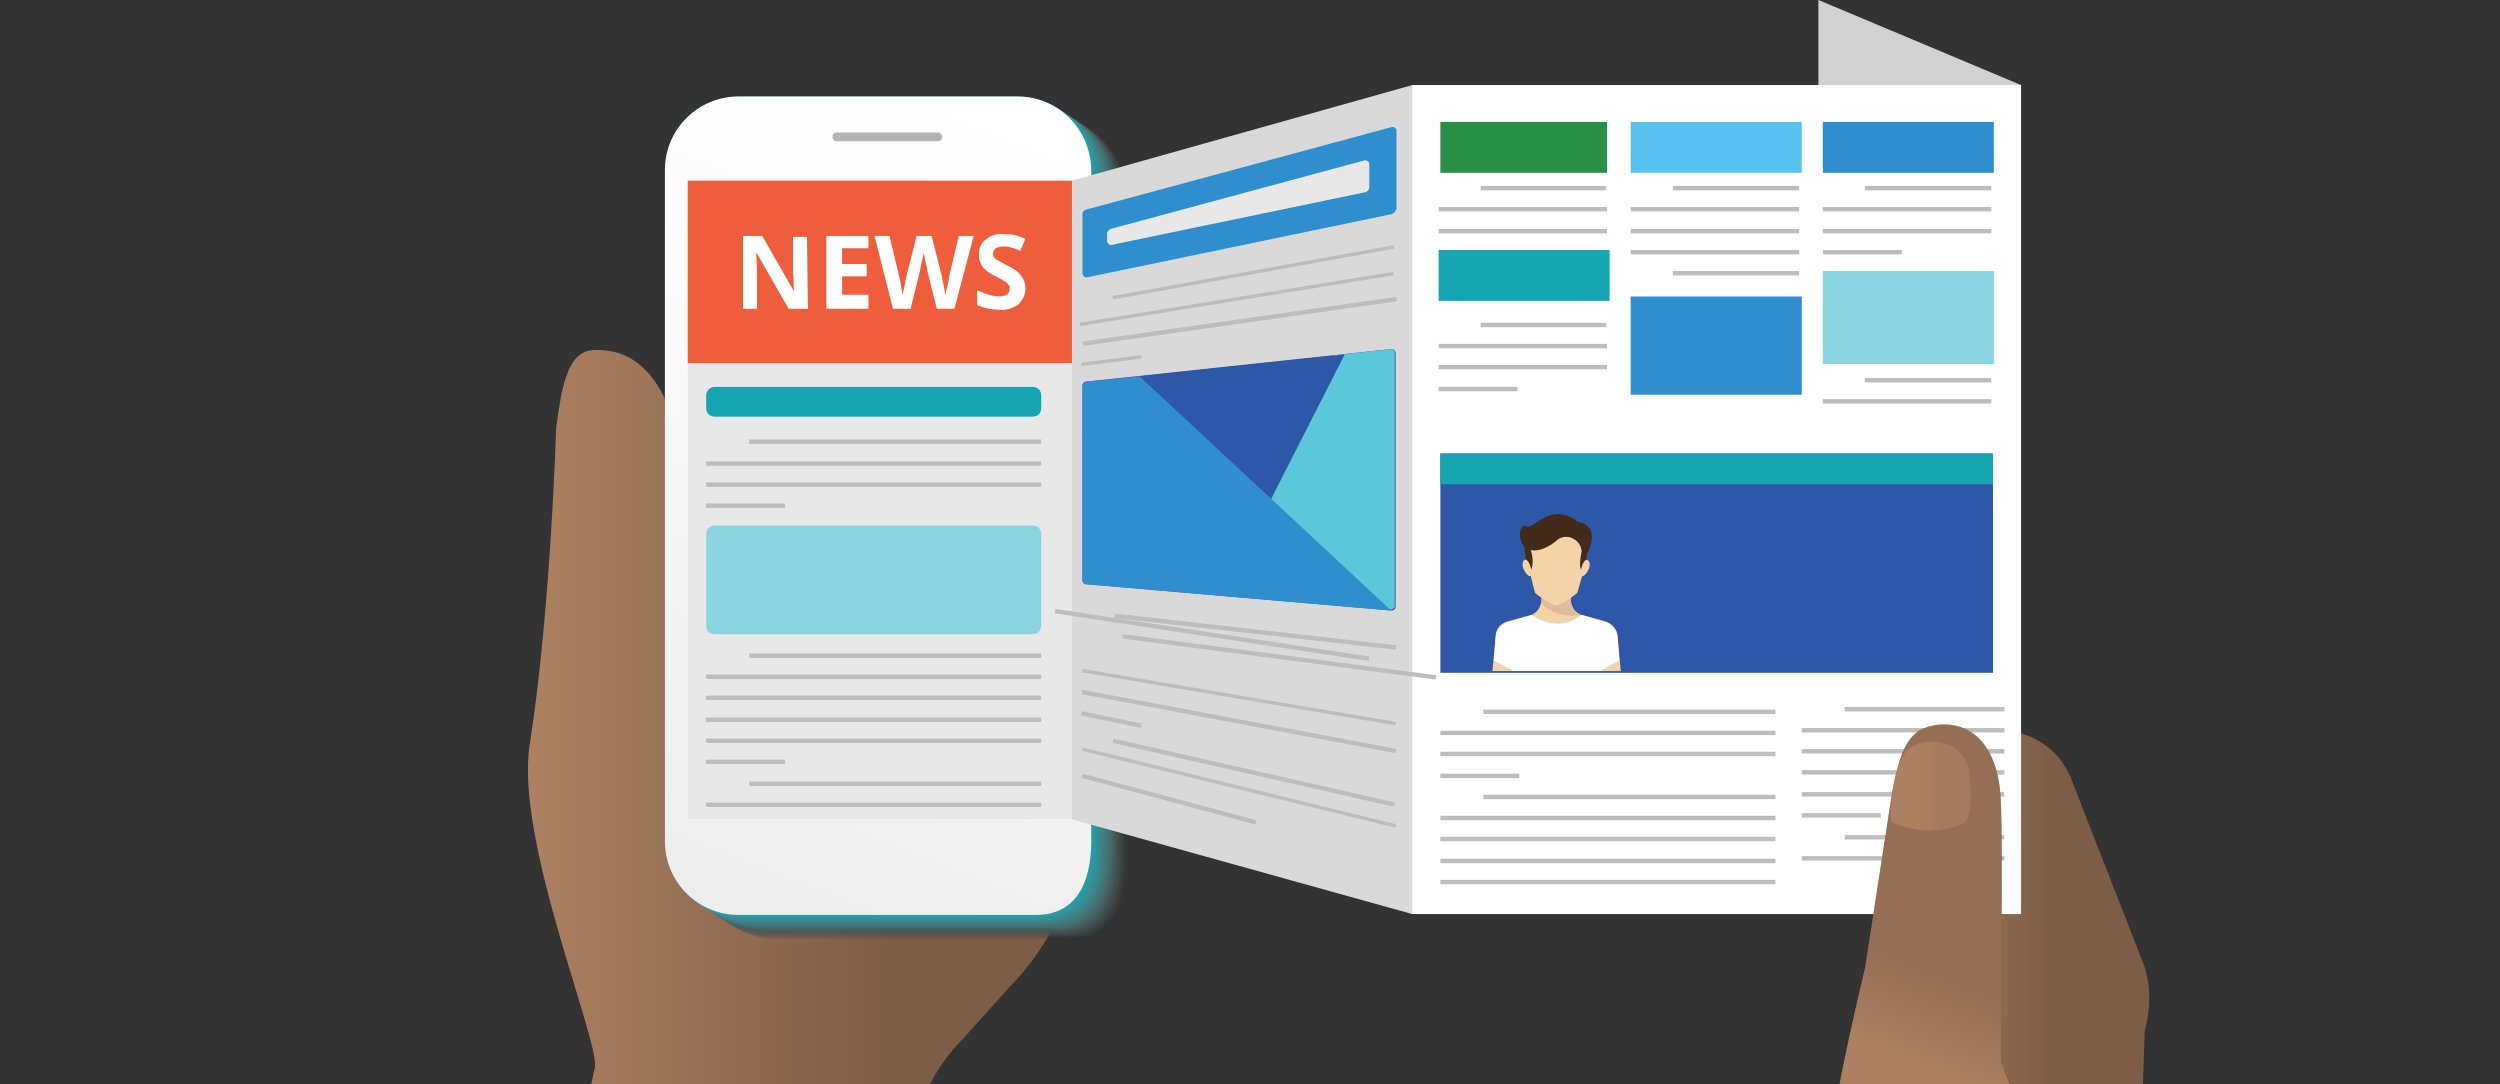 <?xml version="1.0" encoding="utf-8"?>
<!-- Generator: Adobe Illustrator 25.0.0, SVG Export Plug-In . SVG Version: 6.00 Build 0)  -->
<svg version="1.1" id="Layer_1" xmlns="http://www.w3.org/2000/svg" xmlns:xlink="http://www.w3.org/1999/xlink" x="0px" y="0px" viewBox="0 0 285 123.6" style="enable-background:new 0 0 285 123.6;" xml:space="preserve">
  <rect x="0" y="0" width="285" height="123.6" fill="#333333" stroke="none"/>
  <style type="text/css">
	.st0{fill:url(#SVGID_1_);}
	.st1{fill:url(#SVGID_2_);}
	.st2{fill:#454545;fill-opacity:0;}
	.st3{fill:#454646;fill-opacity:0;}
	.st4{opacity:1.000000e-02;fill:#454647;enable-background:new    ;}
	.st5{opacity:1.000000e-02;fill:#454747;enable-background:new    ;}
	.st6{opacity:1.000000e-02;fill:#454848;enable-background:new    ;}
	.st7{opacity:1.000000e-02;fill:#464849;enable-background:new    ;}
	.st8{opacity:2.000000e-02;fill:#464949;enable-background:new    ;}
	.st9{opacity:2.000000e-02;fill:#464A4A;enable-background:new    ;}
	.st10{opacity:2.000000e-02;fill:#464B4B;enable-background:new    ;}
	.st11{opacity:2.000000e-02;fill:#464B4C;enable-background:new    ;}
	.st12{opacity:3.000000e-02;fill:#464C4C;enable-background:new    ;}
	.st13{opacity:3.000000e-02;fill:#464D4D;enable-background:new    ;}
	.st14{opacity:3.000000e-02;fill:#464D4E;enable-background:new    ;}
	.st15{opacity:3.000000e-02;fill:#474E4E;enable-background:new    ;}
	.st16{opacity:4.000000e-02;fill:#474F4F;enable-background:new    ;}
	.st17{opacity:4.000000e-02;fill:#475050;enable-background:new    ;}
	.st18{opacity:4.000000e-02;fill:#475051;enable-background:new    ;}
	.st19{opacity:4.000000e-02;fill:#475151;enable-background:new    ;}
	.st20{opacity:5.000000e-02;fill:#475252;enable-background:new    ;}
	.st21{opacity:5.000000e-02;fill:#475253;enable-background:new    ;}
	.st22{opacity:5.000000e-02;fill:#475354;enable-background:new    ;}
	.st23{opacity:5.000000e-02;fill:#475454;enable-background:new    ;}
	.st24{opacity:6.000000e-02;fill:#475555;enable-background:new    ;}
	.st25{opacity:6.000000e-02;fill:#475556;enable-background:new    ;}
	.st26{opacity:6.000000e-02;fill:#485657;enable-background:new    ;}
	.st27{opacity:6.000000e-02;fill:#485757;enable-background:new    ;}
	.st28{opacity:7.000000e-02;fill:#485858;enable-background:new    ;}
	.st29{opacity:7.000000e-02;fill:#485859;enable-background:new    ;}
	.st30{opacity:7.000000e-02;fill:#48595A;enable-background:new    ;}
	.st31{opacity:7.000000e-02;fill:#485A5A;enable-background:new    ;}
	.st32{opacity:8.000000e-02;fill:#485B5B;enable-background:new    ;}
	.st33{opacity:8.000000e-02;fill:#485B5C;enable-background:new    ;}
	.st34{opacity:8.000000e-02;fill:#485C5D;enable-background:new    ;}
	.st35{opacity:8.000000e-02;fill:#485D5E;enable-background:new    ;}
	.st36{opacity:9.000000e-02;fill:#485E5E;enable-background:new    ;}
	.st37{opacity:9.000000e-02;fill:#485E5F;enable-background:new    ;}
	.st38{opacity:9.000000e-02;fill:#485F60;enable-background:new    ;}
	.st39{opacity:9.000000e-02;fill:#486061;enable-background:new    ;}
	.st40{opacity:0.1;fill:#486162;enable-background:new    ;}
	.st41{opacity:0.1;fill:#486262;enable-background:new    ;}
	.st42{opacity:0.1;fill:#486263;enable-background:new    ;}
	.st43{opacity:0.1;fill:#486364;enable-background:new    ;}
	.st44{opacity:0.11;fill:#486465;enable-background:new    ;}
	.st45{opacity:0.11;fill:#486566;enable-background:new    ;}
	.st46{opacity:0.11;fill:#486567;enable-background:new    ;}
	.st47{opacity:0.11;fill:#486668;enable-background:new    ;}
	.st48{opacity:0.12;fill:#486768;enable-background:new    ;}
	.st49{opacity:0.12;fill:#486869;enable-background:new    ;}
	.st50{opacity:0.12;fill:#48696A;enable-background:new    ;}
	.st51{opacity:0.12;fill:#48696B;enable-background:new    ;}
	.st52{opacity:0.13;fill:#486A6C;enable-background:new    ;}
	.st53{opacity:0.13;fill:#476B6D;enable-background:new    ;}
	.st54{opacity:0.13;fill:#476C6E;enable-background:new    ;}
	.st55{opacity:0.13;fill:#476D6E;enable-background:new    ;}
	.st56{opacity:0.14;fill:#476D6F;enable-background:new    ;}
	.st57{opacity:0.14;fill:#476E70;enable-background:new    ;}
	.st58{opacity:0.14;fill:#476F71;enable-background:new    ;}
	.st59{opacity:0.14;fill:#477072;enable-background:new    ;}
	.st60{opacity:0.15;fill:#467173;enable-background:new    ;}
	.st61{opacity:0.15;fill:#467274;enable-background:new    ;}
	.st62{opacity:0.15;fill:#467275;enable-background:new    ;}
	.st63{opacity:0.16;fill:#467375;enable-background:new    ;}
	.st64{opacity:0.16;fill:#467476;enable-background:new    ;}
	.st65{opacity:0.16;fill:#457577;enable-background:new    ;}
	.st66{opacity:0.16;fill:#457678;enable-background:new    ;}
	.st67{opacity:0.17;fill:#457679;enable-background:new    ;}
	.st68{opacity:0.17;fill:#45777A;enable-background:new    ;}
	.st69{opacity:0.17;fill:#45787B;enable-background:new    ;}
	.st70{opacity:0.17;fill:#44797C;enable-background:new    ;}
	.st71{opacity:0.18;fill:#447A7D;enable-background:new    ;}
	.st72{opacity:0.18;fill:#447B7E;enable-background:new    ;}
	.st73{opacity:0.18;fill:#437B7F;enable-background:new    ;}
	.st74{opacity:0.18;fill:#437C80;enable-background:new    ;}
	.st75{opacity:0.19;fill:#437D81;enable-background:new    ;}
	.st76{opacity:0.19;fill:#427E81;enable-background:new    ;}
	.st77{opacity:0.19;fill:#427F82;enable-background:new    ;}
	.st78{opacity:0.19;fill:#428083;enable-background:new    ;}
	.st79{opacity:0.2;fill:#418084;enable-background:new    ;}
	.st80{opacity:0.2;fill:#418185;enable-background:new    ;}
	.st81{opacity:0.2;fill:#408286;enable-background:new    ;}
	.st82{opacity:0.2;fill:#408387;enable-background:new    ;}
	.st83{opacity:0.21;fill:#408488;enable-background:new    ;}
	.st84{opacity:0.21;fill:#3F8589;enable-background:new    ;}
	.st85{opacity:0.21;fill:#3F868A;enable-background:new    ;}
	.st86{opacity:0.21;fill:#3E868B;enable-background:new    ;}
	.st87{opacity:0.22;fill:#3E878C;enable-background:new    ;}
	.st88{opacity:0.22;fill:#3D888D;enable-background:new    ;}
	.st89{opacity:0.22;fill:#3C898E;enable-background:new    ;}
	.st90{opacity:0.22;fill:#3C8A8F;enable-background:new    ;}
	.st91{opacity:0.23;fill:#3B8B90;enable-background:new    ;}
	.st92{opacity:0.23;fill:#3A8B91;enable-background:new    ;}
	.st93{opacity:0.23;fill:#3A8C92;enable-background:new    ;}
	.st94{opacity:0.23;fill:#398D93;enable-background:new    ;}
	.st95{opacity:0.24;fill:#388E94;enable-background:new    ;}
	.st96{opacity:0.24;fill:#388F95;enable-background:new    ;}
	.st97{opacity:0.24;fill:#379096;enable-background:new    ;}
	.st98{opacity:0.24;fill:#369197;enable-background:new    ;}
	.st99{opacity:0.25;fill:#359298;enable-background:new    ;}
	.st100{opacity:0.25;fill:#359299;enable-background:new    ;}
	.st101{opacity:0.25;fill:#34939A;enable-background:new    ;}
	.st102{opacity:0.25;fill:#33949B;enable-background:new    ;}
	.st103{opacity:0.26;fill:#32959C;enable-background:new    ;}
	.st104{opacity:0.26;fill:#31969D;enable-background:new    ;}
	.st105{opacity:0.26;fill:#30979F;enable-background:new    ;}
	.st106{opacity:0.26;fill:#2F98A0;enable-background:new    ;}
	.st107{opacity:0.27;fill:#2E98A1;enable-background:new    ;}
	.st108{opacity:0.27;fill:#2C99A2;enable-background:new    ;}
	.st109{opacity:0.27;fill:#2B9AA3;enable-background:new    ;}
	.st110{opacity:0.27;fill:#2A9BA4;enable-background:new    ;}
	.st111{opacity:0.28;fill:#289CA5;enable-background:new    ;}
	.st112{opacity:0.28;fill:#279DA6;enable-background:new    ;}
	.st113{opacity:0.28;fill:#259EA7;enable-background:new    ;}
	.st114{opacity:0.28;fill:#249FA8;enable-background:new    ;}
	.st115{opacity:0.29;fill:#22A0AA;enable-background:new    ;}
	.st116{opacity:0.29;fill:#20A1AB;enable-background:new    ;}
	.st117{opacity:0.29;fill:#1EA2AC;enable-background:new    ;}
	.st118{opacity:0.29;fill:#1CA3AE;enable-background:new    ;}
	.st119{opacity:0.3;fill:#19A4AF;enable-background:new    ;}
	.st120{opacity:0.3;fill:#16A6B1;enable-background:new    ;}
	.st121{fill:url(#SVGID_3_);}
	.st122{fill:#B3B3B3;}
	.st123{opacity:0.1;fill:#010101;enable-background:new    ;}
	.st124{fill:#E9E8E9;}
	.st125{fill:#FFFFFF;}
	.st126{fill:#BDBDBD;}
	.st127{fill:#2D58A8;}
	.st128{fill:none;stroke:#F6F6F6;stroke-width:1.19;stroke-miterlimit:10;}
	.st129{fill:#16A6B1;}
	.st130{clip-path:url(#SVGID_5_);}
	.st131{fill:#442A18;}
	.st132{fill:#F5D3A9;}
	.st133{fill:#EFD7B4;}
	.st134{fill:#010101;}
	.st135{fill:#C7C6C5;}
	.st136{fill:#EE5E3C;}
	.st137{opacity:0.15;fill:#010101;enable-background:new    ;}
	.st138{fill:#8AD4E2;}
	.st139{fill:#2F8ECD;}
	.st140{fill:#414DA1;}
	.st141{fill:#5BC8DA;}
	.st142{fill:#298F44;}
	.st143{fill:#59C1EF;}
	.st144{fill:none;stroke:#D2D2D2;stroke-width:0.5;stroke-miterlimit:10;}
	.st145{opacity:0.2;fill:#010101;enable-background:new    ;}
	.st146{fill:url(#SVGID_6_);}
	.st147{fill:url(#SVGID_7_);}
</style>
  <g>
    <g id="News">
      <linearGradient id="SVGID_1_" gradientUnits="userSpaceOnUse" x1="139.874" y1="3170.368" x2="206.205" y2="3170.368" gradientTransform="matrix(1 0 0 -1 -79.68 3252.1)">
        <stop offset="1.000000e-02" style="stop-color:#AC8060" />
        <stop offset="0.62" style="stop-color:#7E5D46" />
      </linearGradient>
      <path class="st0" d="M67.8,121.8l-0.4,1.8H106c1-1.9,2.3-3.7,3.8-5.2l5.2-5.8c3.6-3.6,6.2-8.2,7.5-13.2l4-15.7l-12.4-26.9L80,70.4
			l-2.1-17.6C76,41.1,71,39.8,67.7,39.9c-3.1,0.1-3.7,4.5-4.3,8.9c0,0-0.6,20.6-3,36C58.6,95.7,68.6,119.2,67.8,121.8z" />
      <linearGradient id="SVGID_2_" gradientUnits="userSpaceOnUse" x1="294.885" y1="3150.725" x2="324.682" y2="3150.725" gradientTransform="matrix(1 0 0 -1 -79.68 3252.1)">
        <stop offset="1.000000e-02" style="stop-color:#AC8060" />
        <stop offset="0.62" style="stop-color:#7E5D46" />
      </linearGradient>
      <path class="st1" d="M244.3,123.6l0.2-6.1c0.7-2.5,0.7-5.1-0.1-7.5L236,88.5c-1-2.3-2.9-4-5.3-4.8L216,79.1l-0.8,44.6L244.3,123.6
			z" />
      <path class="st2" d="M120.4,13.9H88.6c-4.6,0-8.4,3.7-8.4,8.4l0,0v76.5c0,4.6,3.7,8.4,8.3,8.4c0,0,0,0,0,0h33.9
			c4.6,0,6.3-3.8,6.3-8.4V22.3C128.8,17.7,125,13.9,120.4,13.9C120.4,13.9,120.4,13.9,120.4,13.9z" />
      <path class="st3" d="M120.3,13.9H88.5c-4.6,0-8.4,3.7-8.4,8.4c0,0,0,0,0,0v76.5c0,4.6,3.7,8.4,8.4,8.4c0,0,0,0,0,0h33.9
			c4.6,0,6.3-3.7,6.3-8.4V22.3C128.8,17.6,125,13.9,120.3,13.9C120.4,13.9,120.4,13.9,120.3,13.9z" />
      <path class="st4" d="M120.3,13.9H88.5c-4.6,0-8.4,3.7-8.4,8.4l0,0v76.5c0,4.6,3.7,8.3,8.4,8.3h33.9c4.6,0,6.3-3.8,6.3-8.4V22.2
			C128.6,17.6,124.9,13.9,120.3,13.9z" />
      <path class="st5" d="M120.3,13.8H88.5c-4.6,0-8.4,3.7-8.4,8.4l0,0v76.5c0,4.6,3.7,8.4,8.4,8.4c0,0,0,0,0,0h33.9
			c4.6,0,6.3-3.7,6.3-8.4V22.2C128.6,17.6,124.9,13.8,120.3,13.8C120.3,13.8,120.3,13.8,120.3,13.8z" />
      <path class="st6" d="M120.2,13.8H88.5c-4.6,0-8.4,3.7-8.4,8.4l0,0v76.5c0,4.6,3.7,8.4,8.3,8.4c0,0,0,0,0,0h33.9
			c4.6,0,6.3-3.8,6.3-8.4V22.2C128.6,17.6,124.9,13.8,120.2,13.8C120.3,13.8,120.2,13.8,120.2,13.8z" />
      <path class="st7" d="M120.2,13.8H88.4c-4.6,0-8.4,3.7-8.4,8.4c0,0,0,0,0,0v76.5c0,4.6,3.7,8.4,8.4,8.4c0,0,0,0,0,0h33.9
			c4.6,0,6.3-3.7,6.3-8.4V22.2C128.6,17.5,124.8,13.8,120.2,13.8C120.2,13.8,120.2,13.8,120.2,13.8z" />
      <path class="st8" d="M120.1,13.8H88.4c-4.6,0-8.4,3.7-8.4,8.4c0,0,0,0,0,0v76.5c0,4.6,3.7,8.4,8.4,8.4c0,0,0,0,0,0h33.9
			c4.6,0,6.3-3.8,6.3-8.4V22.1C128.5,17.5,124.8,13.8,120.1,13.8z" />
      <path class="st9" d="M120.1,13.7H88.3c-4.6,0-8.4,3.7-8.4,8.4l0,0v76.5c0,4.6,3.7,8.4,8.4,8.4c0,0,0,0,0,0h33.9
			c4.6,0,6.3-3.7,6.3-8.4V22.1C128.5,17.5,124.7,13.7,120.1,13.7C120.1,13.7,120.1,13.7,120.1,13.7z" />
      <path class="st10" d="M120.1,13.7H88.3c-4.6,0-8.4,3.7-8.4,8.4l0,0v76.5c0,4.6,3.7,8.4,8.3,8.4c0,0,0,0,0,0h33.9
			c4.6,0,6.3-3.8,6.3-8.4V22.1C128.5,17.5,124.7,13.7,120.1,13.7C120.1,13.7,120.1,13.7,120.1,13.7z" />
      <path class="st11" d="M120,13.7H88.2c-4.6,0-8.4,3.7-8.4,8.4c0,0,0,0,0,0v76.5c0,4.6,3.7,8.4,8.4,8.4c0,0,0,0,0,0h33.9
			c4.6,0,6.3-3.7,6.3-8.4V22.1C128.4,17.5,124.7,13.7,120,13.7C120.1,13.7,120.1,13.7,120,13.7z" />
      <path class="st12" d="M120,13.7H88.2c-4.6,0-8.4,3.7-8.4,8.4c0,0,0,0,0,0v76.5c0,4.6,3.7,8.4,8.4,8.4c0,0,0,0,0,0h33.9
			c4.6,0,6.3-3.8,6.3-8.4V22C128.4,17.4,124.6,13.7,120,13.7C120,13.7,120,13.7,120,13.7z" />
      <path class="st13" d="M120,13.6H88.2c-4.6,0-8.4,3.7-8.4,8.4c0,0,0,0,0,0v76.5c0,4.6,3.7,8.4,8.4,8.4c0,0,0,0,0,0H122
			c4.6,0,6.3-3.7,6.3-8.4V22C128.3,17.4,124.6,13.6,120,13.6C120,13.6,120,13.6,120,13.6z" />
      <path class="st14" d="M119.9,13.6H88.1c-4.6,0-8.4,3.7-8.4,8.4l0,0v76.5c0,4.6,3.7,8.4,8.3,8.4c0,0,0,0,0,0H122
			c4.6,0,6.3-3.8,6.3-8.4V22C128.3,17.4,124.5,13.6,119.9,13.6C119.9,13.6,119.9,13.6,119.9,13.6z" />
      <path class="st15" d="M119.9,13.6H88.1c-4.6,0-8.4,3.7-8.4,8.4l0,0v76.5c0,4.6,3.7,8.4,8.4,8.4c0,0,0,0,0,0H122
			c4.6,0,6.3-3.7,6.3-8.4V22C128.3,17.3,124.5,13.6,119.9,13.6C119.9,13.6,119.9,13.6,119.9,13.6z" />
      <path class="st16" d="M119.8,13.6H88.1c-4.6,0-8.4,3.7-8.4,8.4c0,0,0,0,0,0v76.5c0,4.6,3.7,8.4,8.4,8.4c0,0,0,0,0,0h33.9
			c4.6,0,6.3-3.8,6.3-8.4V21.9C128.2,17.3,124.5,13.6,119.8,13.6C119.9,13.6,119.8,13.6,119.8,13.6z" />
      <path class="st17" d="M119.8,13.5H88c-4.6,0-8.4,3.7-8.4,8.4c0,0,0,0,0,0v76.5c0,4.6,3.7,8.4,8.4,8.4c0,0,0,0,0,0h33.9
			c4.6,0,6.3-3.7,6.3-8.4V21.9C128.2,17.3,124.4,13.5,119.8,13.5C119.8,13.5,119.8,13.5,119.8,13.5z" />
      <path class="st18" d="M119.8,13.5H88c-4.6,0-8.4,3.7-8.4,8.4l0,0v76.5c0,4.6,3.7,8.4,8.3,8.4c0,0,0,0,0,0h33.9
			c4.6,0,6.3-3.8,6.3-8.4V21.9C128.1,17.3,124.4,13.5,119.8,13.5C119.8,13.5,119.8,13.5,119.8,13.5z" />
      <path class="st19" d="M119.7,13.5H88c-4.6,0-8.4,3.7-8.4,8.4l0,0v76.5c0,4.6,3.7,8.4,8.4,8.4c0,0,0,0,0,0h33.9
			c4.6,0,6.3-3.7,6.3-8.4V21.9C128.1,17.2,124.4,13.5,119.7,13.5C119.7,13.5,119.7,13.5,119.7,13.5z" />
      <path class="st20" d="M119.7,13.5H87.9c-4.6,0-8.4,3.7-8.4,8.4c0,0,0,0,0,0v76.5c0,4.6,3.7,8.4,8.4,8.4c0,0,0,0,0,0h33.9
			c4.6,0,6.3-3.8,6.3-8.4V21.8C128.1,17.2,124.3,13.5,119.7,13.5C119.7,13.5,119.7,13.5,119.7,13.5z" />
      <path class="st21" d="M119.7,13.4H87.9c-4.6,0-8.4,3.7-8.4,8.3c0,0,0,0,0,0.1v76.5c0,4.6,3.7,8.4,8.4,8.4c0,0,0,0,0,0h33.9
			c4.6,0,6.3-3.7,6.3-8.4V21.8C128,17.2,124.3,13.5,119.7,13.4z" />
      <path class="st22" d="M119.6,13.4H87.8c-4.6,0-8.4,3.7-8.4,8.4l0,0v76.5c0,4.6,3.7,8.4,8.4,8.4h33.9c4.6,0,6.3-3.8,6.3-8.4V21.8
			C128,17.2,124.2,13.4,119.6,13.4C119.6,13.4,119.6,13.4,119.6,13.4z" />
      <path class="st23" d="M119.6,13.4H87.8c-4.6,0-8.4,3.7-8.4,8.4l0,0v76.5c0,4.6,3.7,8.4,8.4,8.4c0,0,0,0,0,0h33.9
			c4.6,0,6.3-3.7,6.3-8.4V21.8C128,17.1,124.2,13.4,119.6,13.4C119.6,13.4,119.6,13.4,119.6,13.4z" />
      <path class="st24" d="M119.5,13.4H87.8c-4.6,0-8.4,3.7-8.4,8.4l0,0v76.5c0,4.6,3.7,8.4,8.4,8.4c0,0,0,0,0,0h33.9
			c4.6,0,6.3-3.8,6.3-8.4V21.7C127.9,17.1,124.2,13.4,119.5,13.4C119.6,13.4,119.5,13.4,119.5,13.4z" />
      <path class="st25" d="M119.5,13.3H87.7c-4.6,0-8.4,3.7-8.4,8.4l0,0v76.5c0,4.6,3.7,8.4,8.4,8.4c0,0,0,0,0,0h33.9
			c4.6,0,6.3-3.7,6.3-8.4V21.7C127.9,17.1,124.1,13.3,119.5,13.3C119.5,13.3,119.5,13.3,119.5,13.3z" />
      <path class="st26" d="M119.5,13.3H87.7c-4.6,0-8.4,3.7-8.4,8.4c0,0,0,0,0,0v76.5c0,4.6,3.8,8.4,8.4,8.4h33.9
			c4.6,0,6.3-3.8,6.3-8.4V21.7C127.8,17.1,124.1,13.3,119.5,13.3C119.5,13.3,119.5,13.3,119.5,13.3z" />
      <path class="st27" d="M119.5,13.3H87.7c-4.6,0-8.4,3.7-8.4,8.4c0,0,0,0,0,0v76.5c0,4.6,3.7,8.4,8.4,8.4c0,0,0,0,0,0h33.9
			c4.6,0,6.3-3.7,6.3-8.4V21.7C127.8,17,124.1,13.3,119.5,13.3z" />
      <path class="st28" d="M119.4,13.3H87.6c-4.6,0-8.4,3.7-8.4,8.4l0,0v76.5c0,4.6,3.7,8.4,8.4,8.4c0,0,0,0,0,0h33.9
			c4.6,0,6.3-3.7,6.3-8.4V21.6C127.7,17,124,13.3,119.4,13.3z" />
      <path class="st29" d="M119.4,13.2H87.6c-4.6,0-8.4,3.7-8.4,8.4l0,0v76.5c0,4.6,3.7,8.4,8.3,8.4c0,0,0,0,0,0h33.9
			c4.6,0,6.3-3.8,6.3-8.4V21.6C127.7,17,124,13.2,119.4,13.2z" />
      <path class="st30" d="M119.3,13.2H87.5c-4.6,0-8.4,3.7-8.4,8.4v76.5c0,4.6,3.7,8.4,8.4,8.4c0,0,0,0,0,0h33.9
			c4.6,0,6.3-3.7,6.3-8.4V21.6C127.7,16.9,123.9,13.2,119.3,13.2z" />
      <path class="st31" d="M119.3,13.2H87.5c-4.6,0-8.4,3.7-8.4,8.4l0,0v76.5c0,4.6,3.7,8.4,8.3,8.4c0,0,0,0,0,0h33.9
			c4.6,0,6.3-3.8,6.3-8.4V21.6C127.7,17,123.9,13.2,119.3,13.2C119.3,13.2,119.3,13.2,119.3,13.2z" />
      <path class="st32" d="M119.3,13.2H87.5c-4.6,0-8.4,3.7-8.4,8.4l0,0v76.6c0,4.6,3.7,8.4,8.4,8.4c0,0,0,0,0,0h33.9
			c4.6,0,6.3-3.7,6.3-8.4V21.6C127.6,16.9,123.9,13.2,119.3,13.2C119.3,13.2,119.3,13.2,119.3,13.2z" />
      <path class="st33" d="M119.2,13.1H87.5c-4.6,0-8.4,3.7-8.4,8.4l0,0V98c0,4.6,3.7,8.4,8.4,8.4h33.9c4.6,0,6.3-3.8,6.3-8.4V21.5
			C127.6,16.8,123.9,13.1,119.2,13.1C119.2,13.1,119.2,13.1,119.2,13.1z" />
      <path class="st34" d="M119.2,13.1H87.4c-4.6,0-8.4,3.7-8.4,8.4l0,0V98c0,4.6,3.7,8.4,8.4,8.4c0,0,0,0,0,0h33.9
			c4.6,0,6.3-3.7,6.3-8.4V21.5C127.5,16.9,123.8,13.1,119.2,13.1C119.2,13.1,119.2,13.1,119.2,13.1z" />
      <path class="st35" d="M119.1,13.1H87.4c-4.6,0-8.4,3.7-8.4,8.4l0,0V98c0,4.6,3.7,8.4,8.3,8.4c0,0,0,0,0,0h33.9
			c4.6,0,6.3-3.8,6.3-8.4V21.5C127.5,16.8,123.8,13.1,119.1,13.1C119.1,13.1,119.1,13.1,119.1,13.1z" />
      <path class="st36" d="M119.1,13.1H87.3c-4.6,0-8.4,3.7-8.4,8.4c0,0,0,0,0,0V98c0,4.6,3.7,8.4,8.4,8.4c0,0,0,0,0,0h33.9
			c4.6,0,6.3-3.7,6.3-8.4V21.5C127.5,16.9,123.7,13.1,119.1,13.1C119.1,13.1,119.1,13.1,119.1,13.1z" />
      <path class="st37" d="M119.1,13H87.3c-4.6,0-8.4,3.7-8.4,8.4c0,0,0,0,0,0v76.5c0,4.6,3.7,8.4,8.4,8.4c0,0,0,0,0,0h33.9
			c4.6,0,6.3-3.8,6.3-8.4V21.4C127.4,16.8,123.7,13,119.1,13C119.1,13,119.1,13,119.1,13z" />
      <path class="st38" d="M119,13H87.2c-4.6,0-8.4,3.7-8.4,8.4l0,0v76.5c0,4.6,3.7,8.4,8.4,8.4c0,0,0,0,0,0h33.9
			c4.6,0,6.3-3.7,6.3-8.4V21.4C127.4,16.8,123.6,13,119,13C119,13,119,13,119,13z" />
      <path class="st39" d="M119,13H87.2c-4.6,0-8.4,3.7-8.4,8.4l0,0v76.5c0,4.6,3.7,8.4,8.3,8.4c0,0,0,0,0,0h33.9
			c4.6,0,6.3-3.8,6.3-8.4V21.4C127.4,16.7,123.6,13,119,13C119,13,119,13,119,13z" />
      <path class="st40" d="M119,13H87.2c-4.6,0-8.4,3.7-8.4,8.4c0,0,0,0,0,0v76.5c0,4.6,3.7,8.4,8.4,8.4c0,0,0,0,0,0H121
			c4.6,0,6.3-3.7,6.3-8.4V21.3C127.3,16.7,123.6,13,119,13C119,13,119,13,119,13z" />
      <path class="st41" d="M118.9,12.9H87.1c-4.6,0-8.4,3.7-8.4,8.4c0,0,0,0,0,0v76.5c0,4.6,3.7,8.4,8.4,8.4c0,0,0,0,0,0H121
			c4.6,0,6.3-3.8,6.3-8.4V21.3C127.3,16.7,123.5,12.9,118.9,12.9C118.9,12.9,118.9,12.9,118.9,12.9z" />
      <path class="st42" d="M118.9,12.9H87.1c-4.6,0-8.4,3.7-8.4,8.4c0,0,0,0,0,0v76.5c0,4.6,3.7,8.4,8.4,8.4c0,0,0,0,0,0H121
			c4.6,0,6.3-3.7,6.3-8.4V21.3C127.2,16.7,123.5,12.9,118.9,12.9C118.9,12.9,118.9,12.9,118.9,12.9z" />
      <path class="st43" d="M118.8,12.9H87.1c-4.6,0-8.4,3.7-8.4,8.4l0,0v76.5c0,4.6,3.7,8.4,8.3,8.4c0,0,0,0,0,0h33.9
			c4.6,0,6.3-3.8,6.3-8.4V21.3C127.2,16.6,123.5,12.9,118.8,12.9C118.8,12.9,118.8,12.9,118.8,12.9z" />
      <path class="st44" d="M118.8,12.9H87c-4.6,0-8.4,3.8-8.4,8.4v76.5c0,4.6,3.7,8.4,8.4,8.4c0,0,0,0,0,0h33.9c4.6,0,6.3-3.7,6.3-8.4
			V21.2C127.2,16.6,123.4,12.9,118.8,12.9C118.8,12.9,118.8,12.9,118.8,12.9z" />
      <path class="st45" d="M118.8,12.8H87c-4.6,0-8.4,3.7-8.4,8.4c0,0,0,0,0,0v76.5c0,4.6,3.7,8.4,8.4,8.4c0,0,0,0,0,0h33.9
			c4.6,0,6.3-3.8,6.3-8.4V21.2C127.1,16.6,123.4,12.8,118.8,12.8C118.8,12.8,118.8,12.8,118.8,12.8z" />
      <path class="st46" d="M118.7,12.8H86.9c-4.6,0-8.4,3.7-8.4,8.4c0,0,0,0,0,0v76.5c0,4.6,3.7,8.4,8.4,8.4c0,0,0,0,0,0h33.9
			c4.6,0,6.3-3.7,6.3-8.4V21.2C127.1,16.6,123.3,12.8,118.7,12.8C118.7,12.8,118.7,12.8,118.7,12.8z" />
      <path class="st47" d="M118.7,12.8H86.9c-4.6,0-8.4,3.7-8.4,8.4l0,0v76.5c0,4.6,3.7,8.4,8.3,8.4c0,0,0,0,0,0h33.9
			c4.6,0,6.3-3.8,6.3-8.4V21.2C127.1,16.5,123.3,12.8,118.7,12.8C118.7,12.8,118.7,12.8,118.7,12.8z" />
      <path class="st48" d="M118.7,12.8H86.9c-4.6,0-8.4,3.7-8.4,8.3v0v76.5c0,4.6,3.7,8.4,8.4,8.4c0,0,0,0,0,0h33.9
			c4.6,0,6.3-3.7,6.3-8.4V21.1C127,16.5,123.3,12.8,118.7,12.8z" />
      <path class="st49" d="M118.6,12.7H86.8c-4.6,0-8.4,3.7-8.4,8.4l0,0v76.5c0,4.6,3.7,8.4,8.4,8.4c0,0,0,0,0,0h33.9
			c4.6,0,6.3-3.8,6.3-8.4V21.1C127,16.5,123.3,12.7,118.6,12.7C118.6,12.7,118.6,12.7,118.6,12.7z" />
      <path class="st50" d="M118.6,12.7H86.8c-4.6,0-8.3,3.8-8.3,8.4v76.5c0,4.6,3.7,8.4,8.4,8.4c0,0,0,0,0,0h33.8
			c4.6,0,6.3-3.7,6.3-8.4V21.1C127,16.5,123.2,12.7,118.6,12.7C118.6,12.7,118.6,12.7,118.6,12.7z" />
      <path class="st51" d="M118.5,12.7H86.8c-4.6,0-8.4,3.7-8.4,8.4l0,0v76.5c0,4.6,3.7,8.4,8.3,8.4c0,0,0,0,0,0h33.9
			c4.6,0,6.3-3.8,6.3-8.4V21.1C126.9,16.5,123.2,12.7,118.5,12.7C118.6,12.7,118.6,12.7,118.5,12.7z" />
      <path class="st52" d="M118.5,12.7H86.7c-4.6,0-8.4,3.7-8.4,8.4l0,0v76.5c0,4.6,3.7,8.4,8.4,8.4c0,0,0,0,0,0h33.9
			c4.6,0,6.3-3.7,6.3-8.4V21C126.9,16.4,123.1,12.7,118.5,12.7C118.5,12.7,118.5,12.7,118.5,12.7z" />
      <path class="st53" d="M118.5,12.6H86.7c-4.6,0-8.4,3.7-8.4,8.4l0,0v76.5c0,4.6,3.7,8.4,8.3,8.4c0,0,0,0,0,0h33.9
			c4.6,0,6.3-3.8,6.3-8.4V21C126.8,16.4,123.1,12.6,118.5,12.6C118.5,12.6,118.5,12.6,118.5,12.6z" />
      <path class="st54" d="M118.5,12.6H86.6c-4.6,0-8.4,3.7-8.4,8.4c0,0,0,0,0,0v76.5c0,4.6,3.7,8.4,8.4,8.4c0,0,0,0,0,0h33.9
			c4.6,0,6.3-3.7,6.3-8.4V21C126.8,16.4,123.1,12.6,118.5,12.6z" />
      <path class="st55" d="M118.4,12.6H86.6c-4.6,0-8.4,3.7-8.4,8.4c0,0,0,0,0,0v76.5c0,4.6,3.7,8.4,8.4,8.4c0,0,0,0,0,0h33.9
			c4.6,0,6.3-3.8,6.3-8.4V21C126.7,16.3,123,12.6,118.4,12.6z" />
      <path class="st56" d="M118.4,12.6H86.6c-4.6,0-8.4,3.7-8.4,8.4l0,0v76.5c0,4.6,3.7,8.4,8.4,8.4c0,0,0,0,0,0h33.9
			c4.6,0,6.3-3.7,6.3-8.4V20.9C126.8,16.3,123,12.6,118.4,12.6C118.4,12.6,118.4,12.6,118.4,12.6z" />
      <path class="st57" d="M118.3,12.5H86.5c-4.6,0-8.4,3.7-8.4,8.4l0,0v76.5c0,4.6,3.7,8.4,8.3,8.4c0,0,0,0,0,0h33.9
			c4.6,0,6.3-3.8,6.3-8.4V20.9C126.7,16.3,122.9,12.5,118.3,12.5C118.3,12.5,118.3,12.5,118.3,12.5z" />
      <path class="st58" d="M118.3,12.5H86.5c-4.6,0-8.4,3.7-8.4,8.4c0,0,0,0,0,0v76.5c0,4.6,3.7,8.4,8.4,8.4c0,0,0,0,0,0h33.9
			c4.6,0,6.3-3.7,6.3-8.4V20.9C126.7,16.3,122.9,12.5,118.3,12.5C118.3,12.5,118.3,12.5,118.3,12.5z" />
      <path class="st59" d="M118.2,12.5H86.5c-4.6,0-8.4,3.7-8.4,8.4c0,0,0,0,0,0v76.5c0,4.6,3.7,8.4,8.4,8.4c0,0,0,0,0,0h33.9
			c4.6,0,6.3-3.8,6.3-8.4V20.9C126.6,16.2,122.9,12.5,118.2,12.5C118.3,12.5,118.2,12.5,118.2,12.5z" />
      <path class="st60" d="M118.2,12.5H86.5c-4.6,0-8.4,3.7-8.4,8.4l0,0v76.5c0,4.6,3.7,8.4,8.4,8.4c0,0,0,0,0,0h33.9
			c4.6,0,6.3-3.7,6.3-8.4V20.8C126.6,16.2,122.9,12.5,118.2,12.5C118.2,12.5,118.2,12.5,118.2,12.5z" />
      <path class="st61" d="M118.2,12.4H86.4c-4.6,0-8.4,3.7-8.4,8.4l0,0v76.5c0,4.6,3.7,8.4,8.3,8.4c0,0,0,0,0,0h33.9
			c4.6,0,6.3-3.8,6.3-8.4V20.8C126.5,16.2,122.8,12.4,118.2,12.4C118.2,12.4,118.2,12.4,118.2,12.4z" />
      <path class="st62" d="M118.1,12.4H86.3c-4.6,0-8.4,3.8-8.4,8.4v76.5c0,4.6,3.7,8.4,8.4,8.4c0,0,0,0,0,0h33.9
			c4.6,0,6.3-3.7,6.3-8.4V20.8C126.5,16.2,122.8,12.4,118.1,12.4C118.1,12.4,118.1,12.4,118.1,12.4z" />
      <path class="st63" d="M118.1,12.4H86.3c-4.6,0-8.4,3.7-8.4,8.4c0,0,0,0,0,0v76.5c0,4.6,3.7,8.4,8.4,8.4c0,0,0,0,0,0h33.9
			c4.6,0,6.3-3.8,6.3-8.4V20.8C126.5,16.1,122.7,12.4,118.1,12.4C118.1,12.4,118.1,12.4,118.1,12.4z" />
      <path class="st64" d="M118.1,12.4H86.3c-4.6,0-8.4,3.7-8.4,8.4c0,0,0,0,0,0v76.5c0,4.6,3.7,8.4,8.4,8.4c0,0,0,0,0,0h33.9
			c4.6,0,6.3-3.7,6.3-8.4V20.7C126.4,16.1,122.7,12.4,118.1,12.4C118.1,12.4,118.1,12.4,118.1,12.4z" />
      <path class="st65" d="M118,12.3H86.2c-4.6,0-8.4,3.7-8.4,8.4l0,0v76.5c0,4.6,3.7,8.4,8.4,8.4c0,0,0,0,0,0h33.9
			c4.6,0,6.3-3.8,6.3-8.4V20.7C126.4,16.1,122.6,12.3,118,12.3C118,12.3,118,12.3,118,12.3z" />
      <path class="st66" d="M118,12.3H86.2c-4.6,0-8.4,3.7-8.4,8.4l0,0v76.5c0,4.6,3.7,8.4,8.4,8.4c0,0,0,0,0,0h33.9
			c4.6,0,6.3-3.7,6.3-8.4V20.7C126.4,16.1,122.6,12.3,118,12.3C118,12.3,118,12.3,118,12.3z" />
      <path class="st67" d="M117.9,12.3H86.2c-4.6,0-8.4,3.7-8.4,8.4c0,0,0,0,0,0v76.5c0,4.6,3.8,8.4,8.4,8.4H120c4.6,0,6.3-3.8,6.3-8.4
			V20.7C126.3,16,122.6,12.3,117.9,12.3C118,12.3,117.9,12.3,117.9,12.3z" />
      <path class="st68" d="M117.9,12.3H86.1c-4.6,0-8.4,3.7-8.4,8.4l0,0v76.5c0,4.6,3.7,8.4,8.4,8.4c0,0,0,0,0,0H120
			c4.6,0,6.3-3.7,6.3-8.4V20.6C126.3,16,122.5,12.3,117.9,12.3C117.9,12.3,117.9,12.3,117.9,12.3z" />
      <path class="st69" d="M117.9,12.2H86.1c-4.6,0-8.4,3.7-8.4,8.4l0,0v76.5c0,4.6,3.7,8.4,8.4,8.4c0,0,0,0,0,0H120
			c4.6,0,6.3-3.7,6.3-8.4V20.6C126.2,16,122.5,12.2,117.9,12.2z" />
      <path class="st70" d="M117.8,12.2H86.1c-4.6,0-8.4,3.7-8.4,8.4c0,0,0,0,0,0v76.5c0,4.6,3.7,8.4,8.4,8.4c0,0,0,0,0,0h33.9
			c4.6,0,6.3-3.7,6.3-8.4V20.6C126.2,16,122.4,12.2,117.8,12.2z" />
      <path class="st71" d="M117.8,12.2H86c-4.6,0-8.4,3.7-8.4,8.4l0,0v76.5c0,4.6,3.7,8.4,8.4,8.4c0,0,0,0,0,0h33.9
			c4.6,0,6.3-3.7,6.3-8.4V20.6C126.2,15.9,122.4,12.2,117.8,12.2z" />
      <path class="st72" d="M117.8,12.2H86c-4.6,0-8.4,3.7-8.4,8.4l0,0v76.6c0,4.6,3.7,8.4,8.3,8.4c0,0,0,0,0,0h33.9
			c4.6,0,6.3-3.8,6.3-8.4V20.6C126.1,16,122.4,12.2,117.8,12.2C117.8,12.2,117.8,12.2,117.8,12.2z" />
      <path class="st73" d="M117.7,12.1H85.9c-4.6,0-8.4,3.7-8.4,8.4V97c0,4.6,3.7,8.4,8.4,8.4c0,0,0,0,0,0h33.9c4.6,0,6.3-3.7,6.3-8.4
			V20.5C126.1,15.8,122.3,12.1,117.7,12.1C117.7,12.1,117.7,12.1,117.7,12.1z" />
      <path class="st74" d="M117.7,12.1H85.9c-4.6,0-8.4,3.7-8.4,8.4c0,0,0,0,0,0V97c0,4.6,3.7,8.4,8.4,8.4c0,0,0,0,0,0h33.9
			c4.6,0,6.3-3.8,6.3-8.4V20.5C126,15.8,122.3,12.1,117.7,12.1C117.7,12.1,117.7,12.1,117.7,12.1z" />
      <path class="st75" d="M117.6,12.1H85.9c-4.6,0-8.4,3.7-8.4,8.4c0,0,0,0,0,0V97c0,4.6,3.7,8.4,8.4,8.4c0,0,0,0,0,0h33.9
			c4.6,0,6.3-3.7,6.3-8.4V20.5C126,15.8,122.3,12.1,117.6,12.1C117.6,12.1,117.6,12.1,117.6,12.1z" />
      <path class="st76" d="M117.6,12.1H85.8c-4.6,0-8.4,3.7-8.4,8.4l0,0V97c0,4.6,3.7,8.4,8.3,8.4c0,0,0,0,0,0h33.9
			c4.6,0,6.3-3.8,6.3-8.4V20.5C126,15.8,122.2,12.1,117.6,12.1C117.6,12.1,117.6,12.1,117.6,12.1z" />
      <path class="st77" d="M117.6,12H85.8c-4.6,0-8.4,3.7-8.4,8.4l0,0v76.5c0,4.6,3.7,8.4,8.4,8.4c0,0,0,0,0,0h33.9
			c4.6,0,6.3-3.7,6.3-8.4V20.4C125.9,15.8,122.2,12,117.6,12C117.6,12,117.6,12,117.6,12z" />
      <path class="st78" d="M117.5,12H85.8c-4.6,0-8.4,3.7-8.4,8.4c0,0,0,0,0,0v76.5c0,4.6,3.7,8.4,8.4,8.4c0,0,0,0,0,0h33.9
			c4.6,0,6.3-3.8,6.3-8.4V20.4C125.9,15.8,122.2,12,117.5,12C117.5,12,117.5,12,117.5,12z" />
      <path class="st79" d="M117.5,12H85.7c-4.6,0-8.4,3.7-8.4,8.4c0,0,0,0,0,0v76.5c0,4.6,3.7,8.4,8.4,8.4c0,0,0,0,0,0h33.9
			c4.6,0,6.3-3.7,6.3-8.4V20.4C125.9,15.7,122.1,12,117.5,12C117.5,12,117.5,12,117.5,12z" />
      <path class="st80" d="M117.5,12H85.7c-4.6,0-8.4,3.7-8.4,8.4l0,0v76.5c0,4.6,3.7,8.4,8.3,8.4c0,0,0,0,0,0h33.9
			c4.6,0,6.3-3.8,6.3-8.4V20.3C125.8,15.7,122.1,12,117.5,12z" />
      <path class="st81" d="M117.5,11.9H85.6c-4.6,0-8.4,3.7-8.4,8.4l0,0v76.5c0,4.6,3.7,8.4,8.4,8.4c0,0,0,0,0,0h33.8
			c4.6,0,6.3-3.7,6.3-8.4V20.3C125.8,15.7,122.1,12,117.5,11.9z" />
      <path class="st82" d="M117.4,11.9H85.6c-4.6,0-8.4,3.7-8.4,8.4l0,0v76.5c0,4.6,3.7,8.4,8.3,8.4c0,0,0,0,0,0h33.9
			c4.6,0,6.3-3.8,6.3-8.4V20.3C125.8,15.7,122,11.9,117.4,11.9C117.4,11.9,117.4,11.9,117.4,11.9z" />
      <path class="st83" d="M117.4,11.9H85.6c-4.6,0-8.4,3.7-8.4,8.4c0,0,0,0,0,0v76.5c0,4.6,3.7,8.4,8.4,8.4c0,0,0,0,0,0h33.9
			c4.6,0,6.3-3.7,6.3-8.4V20.3C125.7,15.6,122,11.9,117.4,11.9C117.4,11.9,117.4,11.9,117.4,11.9z" />
      <path class="st84" d="M117.3,11.9H85.5c-4.6,0-8.4,3.7-8.4,8.4l0,0v76.5c0,4.6,3.7,8.4,8.4,8.4h33.9c4.6,0,6.3-3.8,6.3-8.4V20.2
			C125.7,15.6,121.9,11.9,117.3,11.9C117.3,11.9,117.3,11.9,117.3,11.9z" />
      <path class="st85" d="M117.3,11.8H85.5c-4.6,0-8.4,3.7-8.4,8.4l0,0v76.5c0,4.6,3.7,8.4,8.4,8.4c0,0,0,0,0,0h33.9
			c4.6,0,6.3-3.7,6.3-8.4V20.2C125.6,15.6,121.9,11.9,117.3,11.8z" />
      <path class="st86" d="M117.2,11.8H85.5c-4.6,0-8.4,3.7-8.4,8.4l0,0v76.5c0,4.6,3.7,8.4,8.3,8.4c0,0,0,0,0,0h33.9
			c4.6,0,6.3-3.8,6.3-8.4V20.2C125.6,15.6,121.9,11.8,117.2,11.8C117.3,11.8,117.3,11.8,117.2,11.8z" />
      <path class="st87" d="M117.2,11.8H85.4c-4.6,0-8.4,3.7-8.4,8.4c0,0,0,0,0,0v76.5c0,4.6,3.7,8.4,8.4,8.4c0,0,0,0,0,0h33.9
			c4.6,0,6.3-3.7,6.3-8.4V20.2C125.6,15.5,121.8,11.8,117.2,11.8C117.2,11.8,117.2,11.8,117.2,11.8z" />
      <path class="st88" d="M117.2,11.8H85.4c-4.6,0-8.4,3.7-8.4,8.4c0,0,0,0,0,0v76.5c0,4.6,3.7,8.4,8.4,8.4c0,0,0,0,0,0h33.9
			c4.6,0,6.3-3.8,6.3-8.4V20.1C125.5,15.5,121.8,11.8,117.2,11.8z" />
      <path class="st89" d="M117.1,11.7H85.3c-4.6,0-8.4,3.7-8.4,8.4v76.5c0,4.6,3.7,8.4,8.4,8.4c0,0,0,0,0,0h33.9
			c4.6,0,6.3-3.7,6.3-8.4V20.1C125.5,15.5,121.7,11.7,117.1,11.7z" />
      <path class="st90" d="M117.1,11.7H85.3c-4.6,0-8.4,3.7-8.4,8.4l0,0v76.5c0,4.6,3.7,8.4,8.3,8.4c0,0,0,0,0,0h33.9
			c4.6,0,6.3-3.8,6.3-8.4V20.1C125.5,15.5,121.7,11.7,117.1,11.7C117.1,11.7,117.1,11.7,117.1,11.7z" />
      <path class="st91" d="M117.1,11.7H85.3c-4.6,0-8.4,3.7-8.4,8.4c0,0,0,0,0,0v76.5c0,4.6,3.7,8.4,8.4,8.4c0,0,0,0,0,0h33.9
			c4.6,0,6.3-3.7,6.3-8.4V20.1C125.4,15.5,121.7,11.7,117.1,11.7C117.1,11.7,117.1,11.7,117.1,11.7z" />
      <path class="st92" d="M117,11.7H85.2c-4.6,0-8.4,3.7-8.4,8.4c0,0,0,0,0,0v76.5c0,4.6,3.7,8.4,8.4,8.4c0,0,0,0,0,0h33.9
			c4.6,0,6.3-3.8,6.3-8.4V20C125.4,15.4,121.6,11.7,117,11.7C117,11.7,117,11.7,117,11.7z" />
      <path class="st93" d="M117,11.6H85.2c-4.6,0-8.4,3.7-8.4,8.4c0,0,0,0,0,0v76.5c0,4.6,3.7,8.4,8.4,8.4c0,0,0,0,0,0h33.9
			c4.6,0,6.3-3.7,6.3-8.4V20C125.3,15.4,121.6,11.6,117,11.6C117,11.6,117,11.6,117,11.6z" />
      <path class="st94" d="M116.9,11.6H85.2c-4.6,0-8.4,3.7-8.4,8.4l0,0v76.5c0,4.6,3.7,8.4,8.3,8.4c0,0,0,0,0,0H119
			c4.6,0,6.3-3.8,6.3-8.4V20C125.3,15.4,121.6,11.6,116.9,11.6C116.9,11.6,116.9,11.6,116.9,11.6z" />
      <path class="st95" d="M116.9,11.6H85.1c-4.6,0-8.4,3.7-8.4,8.4l0,0v76.5c0,4.6,3.7,8.4,8.4,8.4c0,0,0,0,0,0H119
			c4.6,0,6.3-3.7,6.3-8.4V20C125.3,15.3,121.5,11.6,116.9,11.6C116.9,11.6,116.9,11.6,116.9,11.6z" />
      <path class="st96" d="M116.9,11.6H85.1c-4.6,0-8.4,3.7-8.4,8.4c0,0,0,0,0,0v76.5c0,4.6,3.7,8.4,8.4,8.4c0,0,0,0,0,0H119
			c4.6,0,6.3-3.8,6.3-8.4V19.9C125.2,15.3,121.5,11.6,116.9,11.6C116.9,11.6,116.9,11.6,116.9,11.6z" />
      <path class="st97" d="M116.8,11.5H85c-4.6,0-8.4,3.7-8.4,8.4c0,0,0,0,0,0v76.5c0,4.6,3.7,8.4,8.4,8.4c0,0,0,0,0,0h33.9
			c4.6,0,6.3-3.7,6.3-8.4V19.9C125.2,15.3,121.4,11.5,116.8,11.5C116.8,11.5,116.8,11.5,116.8,11.5z" />
      <path class="st98" d="M116.8,11.5H85c-4.6,0-8.4,3.7-8.4,8.4l0,0v76.5c0,4.6,3.7,8.4,8.3,8.4c0,0,0,0,0,0h33.9
			c4.6,0,6.3-3.8,6.3-8.4V19.9C125.2,15.3,121.4,11.5,116.8,11.5C116.8,11.5,116.8,11.5,116.8,11.5z" />
      <path class="st99" d="M116.8,11.5H85c-4.6,0-8.4,3.7-8.4,8.4l0,0v76.5c0,4.6,3.7,8.4,8.4,8.4c0,0,0,0,0,0h33.9
			c4.6,0,6.3-3.7,6.3-8.4V19.9C125.1,15.2,121.4,11.5,116.8,11.5C116.8,11.5,116.8,11.5,116.8,11.5z" />
      <path class="st100" d="M116.7,11.5H84.9c-4.6,0-8.4,3.7-8.4,8.4c0,0,0,0,0,0v76.5c0,4.6,3.7,8.4,8.4,8.4c0,0,0,0,0,0h33.9
			c4.6,0,6.3-3.8,6.3-8.4V19.8C125.1,15.2,121.3,11.5,116.7,11.5C116.7,11.5,116.7,11.5,116.7,11.5z" />
      <path class="st101" d="M116.7,11.4H84.9c-4.6,0-8.4,3.7-8.4,8.4c0,0,0,0,0,0v76.5c0,4.6,3.7,8.4,8.4,8.4c0,0,0,0,0,0h33.9
			c4.6,0,6.3-3.7,6.3-8.4V19.8C125,15.2,121.3,11.4,116.7,11.4z" />
      <path class="st102" d="M116.6,11.4H84.9c-4.6,0-8.4,3.7-8.4,8.4l0,0v76.5c0,4.6,3.7,8.4,8.3,8.4c0,0,0,0,0,0h33.9
			c4.6,0,6.3-3.8,6.3-8.4V19.8C125,15.2,121.3,11.4,116.6,11.4C116.6,11.4,116.6,11.4,116.6,11.4z" />
      <path class="st103" d="M116.6,11.4H84.8c-4.6,0-8.4,3.7-8.4,8.4l0,0v76.5c0,4.6,3.7,8.4,8.4,8.4c0,0,0,0,0,0h33.9
			c4.6,0,6.3-3.7,6.3-8.4V19.8C125,15.1,121.2,11.4,116.6,11.4C116.6,11.4,116.6,11.4,116.6,11.4z" />
      <path class="st104" d="M116.6,11.4H84.8c-4.6,0-8.4,3.7-8.4,8.4l0,0v76.5c0,4.6,3.7,8.4,8.3,8.4c0,0,0,0,0,0h33.9
			c4.6,0,6.3-3.8,6.3-8.4V19.7C124.9,15.1,121.2,11.4,116.6,11.4C116.6,11.4,116.6,11.4,116.6,11.4z" />
      <path class="st105" d="M116.5,11.3H84.7c-4.6,0-8.4,3.7-8.4,8.4c0,0,0,0,0,0v76.5c0,4.6,3.7,8.4,8.4,8.4c0,0,0,0,0,0h33.9
			c4.6,0,6.3-3.7,6.3-8.4V19.7C124.9,15.1,121.2,11.3,116.5,11.3C116.5,11.3,116.5,11.3,116.5,11.3z" />
      <path class="st106" d="M116.5,11.3H84.7c-4.6,0-8.4,3.7-8.4,8.4c0,0,0,0,0,0v76.5c0,4.6,3.8,8.4,8.4,8.4h33.9
			c4.6,0,6.3-3.8,6.3-8.4V19.7C124.9,15.1,121.1,11.3,116.5,11.3C116.5,11.3,116.5,11.3,116.5,11.3z" />
      <path class="st107" d="M116.5,11.3H84.7c-4.6,0-8.4,3.7-8.4,8.4l0,0v76.5c0,4.6,3.7,8.4,8.4,8.4c0,0,0,0,0,0h33.9
			c4.6,0,6.3-3.7,6.3-8.4V19.7C124.8,15,121.1,11.3,116.5,11.3z" />
      <path class="st108" d="M116.4,11.3H84.6c-4.6,0-8.4,3.7-8.4,8.4l0,0v76.5c0,4.6,3.7,8.4,8.4,8.4c0,0,0,0,0,0h33.8
			c4.6,0,6.3-3.8,6.3-8.4V19.6C124.7,15,121,11.3,116.4,11.3z" />
      <path class="st109" d="M116.4,11.2H84.6c-4.6,0-8.4,3.7-8.4,8.4l0,0v76.5c0,4.6,3.7,8.4,8.4,8.4c0,0,0,0,0,0h33.9
			c4.6,0,6.3-3.7,6.3-8.4V19.6C124.7,15,121,11.2,116.4,11.2z" />
      <path class="st110" d="M116.3,11.2H84.6c-4.6,0-8.4,3.7-8.4,8.4c0,0,0,0,0,0v76.5c0,4.6,3.8,8.4,8.4,8.4h33.9
			c4.6,0,6.3-3.8,6.3-8.4V19.6C124.7,14.9,121,11.2,116.3,11.2C116.4,11.2,116.4,11.2,116.3,11.2z" />
      <path class="st111" d="M116.3,11.2H84.5c-4.6,0-8.4,3.7-8.4,8.4l0,0v76.5c0,4.6,3.7,8.4,8.4,8.4c0,0,0,0,0,0h33.9
			c4.6,0,6.3-3.7,6.3-8.4V19.6C124.7,15,120.9,11.2,116.3,11.2C116.3,11.2,116.3,11.2,116.3,11.2z" />
      <path class="st112" d="M116.3,11.2H84.5c-4.6,0-8.4,3.7-8.4,8.4l0,0v76.6c0,4.6,3.7,8.4,8.4,8.4c0,0,0,0,0,0h33.9
			c4.6,0,6.3-3.7,6.3-8.4V19.6C124.6,14.9,120.9,11.2,116.3,11.2z" />
      <path class="st113" d="M116.2,11.2H84.5c-4.6,0-8.4,3.7-8.4,8.4l0,0V96c0,4.6,3.7,8.4,8.4,8.4h33.9c4.6,0,6.3-3.8,6.3-8.4V19.5
			C124.6,14.9,120.9,11.2,116.2,11.2C116.3,11.2,116.2,11.2,116.2,11.2z" />
      <path class="st114" d="M116.2,11.1H84.4c-4.6,0-8.4,3.7-8.4,8.4V96c0,4.6,3.7,8.4,8.4,8.4c0,0,0,0,0,0h33.9c4.6,0,6.3-3.7,6.3-8.4
			V19.5C124.6,14.8,120.8,11.1,116.2,11.1C116.2,11.1,116.2,11.1,116.2,11.1z" />
      <path class="st115" d="M116.2,11.1H84.4c-4.6,0-8.4,3.7-8.4,8.4l0,0V96c0,4.6,3.7,8.4,8.3,8.4c0,0,0,0,0,0h33.9
			c4.6,0,6.3-3.8,6.3-8.4V19.5C124.5,14.8,120.8,11.1,116.2,11.1C116.2,11.1,116.2,11.1,116.2,11.1z" />
      <path class="st116" d="M116.1,11.1H84.3c-4.6,0-8.4,3.7-8.4,8.4c0,0,0,0,0,0V96c0,4.6,3.7,8.4,8.4,8.4c0,0,0,0,0,0h33.9
			c4.6,0,6.3-3.7,6.3-8.4V19.5C124.5,14.9,120.8,11.1,116.1,11.1C116.1,11.1,116.1,11.1,116.1,11.1z" />
      <path class="st117" d="M116.1,11.1H84.3c-4.6,0-8.4,3.7-8.4,8.4c0,0,0,0,0,0V96c0,4.6,3.7,8.4,8.4,8.4c0,0,0,0,0,0h33.9
			c4.6,0,6.3-3.8,6.3-8.4V19.5C124.4,14.8,120.7,11.1,116.1,11.1C116.1,11.1,116.1,11.1,116.1,11.1z" />
      <path class="st118" d="M116,11H84.3c-4.6,0-8.4,3.7-8.4,8.4l0,0v76.5c0,4.6,3.7,8.4,8.4,8.4c0,0,0,0,0,0h33.9
			c4.6,0,6.3-3.7,6.3-8.4V19.4C124.4,14.8,120.7,11,116,11C116,11,116,11,116,11z" />
      <path class="st119" d="M116,11H84.2c-4.6,0-8.4,3.7-8.4,8.4l0,0v76.5c0,4.6,3.7,8.4,8.3,8.4c0,0,0,0,0,0h33.9
			c4.6,0,6.3-3.8,6.3-8.4V19.4C124.4,14.7,120.6,11,116,11C116,11,116,11,116,11z" />
      <path class="st120" d="M116,11H84.2c-4.6,0-8.4,3.7-8.4,8.4c0,0,0,0,0,0v76.5c0,4.6,3.7,8.4,8.4,8.4c0,0,0,0,0,0h33.9
			c4.6,0,6.3-3.7,6.3-8.4V19.3C124.3,14.7,120.6,11,116,11C116,11,116,11,116,11z" />
      <linearGradient id="SVGID_3_" gradientUnits="userSpaceOnUse" x1="163.354" y1="3152.34" x2="197.574" y2="3239.09" gradientTransform="matrix(1 0 0 -1 -79.68 3252.1)">
        <stop offset="0" style="stop-color:#EDEDEE" />
        <stop offset="0.51" style="stop-color:#F9F9FA" />
        <stop offset="1" style="stop-color:#FFFFFF" />
      </linearGradient>
      <path class="st121" d="M116,11H84.2c-4.6,0-8.4,3.7-8.4,8.4c0,0,0,0,0,0v76.5c0,4.6,3.7,8.4,8.4,8.4c0,0,0,0,0,0h33.9
			c4.6,0,6.3-3.7,6.3-8.4V19.3C124.3,14.7,120.6,11,116,11C116,11,116,11,116,11z" />
      <path class="st122" d="M106.9,15.1H95.4c-0.3,0-0.5,0.2-0.5,0.5l0,0c0,0.3,0.2,0.5,0.5,0.5c0,0,0,0,0,0h11.5
			c0.3,0,0.5-0.2,0.5-0.5l0,0C107.4,15.3,107.2,15.1,106.9,15.1C106.9,15.1,106.9,15.1,106.9,15.1z" />
      <polygon class="st123" points="230.4,9.7 207.3,0 207.3,94.5 230.4,104.2 		" />
      <polygon class="st124" points="207.3,94.5 230.4,104.2 230.4,9.7 207.3,0 		" />
      <polygon class="st123" points="230.4,9.7 207.3,0 207.3,94.5 230.4,104.2 		" />
      <polygon class="st125" points="230.4,9.7 161,9.7 122.2,20.6 78.4,20.6 78.4,93.4 122.2,93.4 161,104.2 230.4,104.2 		" />
      <rect x="205.4" y="97.6" class="st126" width="23.1" height="0.5" />
      <rect x="210.3" y="95.2" class="st126" width="18.2" height="0.5" />
      <rect x="205.4" y="92.7" class="st126" width="9" height="0.5" />
      <rect x="205.4" y="90.3" class="st126" width="23.1" height="0.5" />
      <rect x="205.4" y="87.8" class="st126" width="23.1" height="0.5" />
      <rect x="205.4" y="85.4" class="st126" width="23.1" height="0.5" />
      <rect x="205.4" y="83" class="st126" width="23.1" height="0.5" />
      <rect x="210.3" y="80.6" class="st126" width="18.2" height="0.5" />
      <rect x="164.2" y="100.3" class="st126" width="38.2" height="0.5" />
      <rect x="164.2" y="97.9" class="st126" width="38.2" height="0.5" />
      <rect x="164.2" y="95.4" class="st126" width="38.2" height="0.5" />
      <rect x="164.2" y="93" class="st126" width="38.2" height="0.5" />
      <rect x="169.1" y="90.6" class="st126" width="33.3" height="0.5" />
      <rect x="164.2" y="88.2" class="st126" width="9" height="0.5" />
      <rect x="164.2" y="85.7" class="st126" width="38.2" height="0.5" />
      <rect x="164.2" y="83.3" class="st126" width="38.2" height="0.5" />
      <rect x="169.1" y="80.9" class="st126" width="33.3" height="0.5" />
      <rect x="164.2" y="51.7" class="st127" width="63" height="25" />
      <path class="st128" d="M198.6,71L198.6,71z" />
      <path class="st128" d="M198.6,68.2L198.6,68.2z" />
      <path class="st128" d="M198.6,65.3L198.6,65.3z" />
      <path class="st128" d="M204.5,62.5L204.5,62.5z" />
      <rect x="164.2" y="51.7" class="st129" width="63" height="3.5" />
      <g>
        <defs>
          <rect id="SVGID_4_" x="167" y="55.7" width="20.8" height="20.8" />
        </defs>
        <clipPath id="SVGID_5_">
          <use xlink:href="#SVGID_4_" style="overflow:visible;" />
        </clipPath>
        <g class="st130">
          <path class="st131" d="M180.9,63.2c0,2.7-2,4.9-3.5,4.9s-3.5-2.2-3.5-4.9c-0.1-0.3-0.1-0.5-0.1-0.8c-0.9-1.2-0.5-2.5,0.1-2.5
					c0.6,1,2.7-3,6-0.4C181.4,59.7,182,61,180.9,63.2z" />
          <path class="st132" d="M173.6,64.6c0.1,0.5,0.6,1.1,0.8,1.1c0.2,0,0.3-0.5,0.1-1c-0.1-0.5-0.4-0.9-0.6-0.9
					S173.5,64.1,173.6,64.6z" />
          <path class="st132" d="M181.2,64.6c-0.1,0.5-0.6,1.1-0.8,1.1s-0.3-0.5-0.1-1c0.1-0.5,0.4-0.9,0.6-0.9
					C181.1,63.9,181.3,64.1,181.2,64.6z" />
          <path class="st132" d="M179.1,68.6v-1.3h-3.4v1.3c-0.1,0.8-0.7,1.5-1.5,1.6l-2.2,0.6c-0.9,0.2-1.5,0.9-1.5,1.8h13.9
					c0-0.9-0.7-1.6-1.5-1.8l-2.2-0.6C179.8,70.1,179.2,69.4,179.1,68.6z" />
          <path class="st123" d="M175.7,67.3v1.3c0,0.1,0,0.1,0,0.2c0.5,0.5,1.1,0.9,1.8,1.1c0.9,0.3,1.8,0.4,2.7,0.2
					c-0.6-0.2-1-0.8-1.1-1.4v-1.3H175.7z" />
          <path class="st133" d="M182.5,86.8c-0.1-0.4-0.1-0.6-0.1-0.6h-10c0,0,0,0.2-0.1,0.6H182.5z" />
          <path class="st134" d="M182.5,86.8c-0.1-0.4-0.1-0.6-0.1-0.6h-10c0,0,0,0.2-0.1,0.6H182.5z" />
          <path class="st135" d="M176.6,86.8C176.6,86.8,176.6,86.8,176.6,86.8v-0.6c0-0.1,0.1-0.2,0.2-0.2c0,0,0,0,0,0h1
					c0.1,0,0.2,0.1,0.2,0.2v0.6h0.1v-0.6c0-0.2-0.1-0.3-0.3-0.3h-1c-0.2,0-0.3,0.1-0.3,0.3L176.6,86.8
					C176.5,86.8,176.5,86.8,176.6,86.8L176.6,86.8z" />
          <path class="st135" d="M177.3,86.6L177.3,86.6L177.3,86.6h0.8l0,0l0,0H177.3z" />
          <path class="st132" d="M183,86.8h1.6l0.6-3.9c0-0.6,0-1.2,0-1.8l-0.8-8.6l-2.2,4.8l0.6,4.4L183,86.8z" />
          <path class="st132" d="M170.3,86.8h1.6l0.1-5l0.7-4.4l-2.2-4.8l-0.8,8.6c0,0.6,0,1.2,0,1.8L170.3,86.8z" />
          <path class="st125" d="M182.2,77.4l0.5-1.1l1.9-1l-0.2-2.6c0-0.9-0.7-1.6-1.5-1.8l-2.6-0.8c-1,0.8-2.9,1.8-5.7,0l-2.6,0.8
					c-0.9,0.2-1.5,0.9-1.5,1.8l-0.2,2.6l1.9,1l0.5,1.1v6.9l-0.2,2l4.9,0.2l5.1-0.2l-0.3-2L182.2,77.4z" />
          <path class="st132" d="M180.5,65.2L180.5,65.2c-0.4-0.1-0.5-0.8-0.2-2.3c0-0.9-0.8-1.7-1.8-1.7c-0.3,0-0.6,0.1-0.9,0.3
					c-1.6,1.4-2.8,1.3-3.1,1.2c0.4,1.1,0.2,2.3-0.1,2.4l0,0c0.1,0.7,0.6,2.5,0.6,2.5s1.7,1.4,2.4,1.4c0.7,0,2.4-1.4,2.4-1.4
					S180.3,65.9,180.5,65.2L180.5,65.2z" />
        </g>
      </g>
      <rect x="78.4" y="20.6" class="st124" width="43.8" height="72.8" />
      <rect x="78.4" y="20.6" class="st136" width="43.8" height="20.8" />
      <polygon class="st137" points="122.2,20.6 161,9.7 161,104.2 122.2,93.4 		" />
      <path class="st125" d="M92.1,35.2h-2.2l-3.6-6.3h-0.1c0.1,1.1,0.1,1.9,0.1,2.4v3.9h-1.6v-8.3h2.2l3.6,6.3l0,0
			c0-1.1-0.1-1.9-0.1-2.3v-3.9H92L92.1,35.2z" />
      <path class="st125" d="M99,35.2h-4.8v-8.3H99v1.4h-3v1.8h2.8v1.4H96v2.1h3V35.2z" />
      <path class="st125" d="M108.8,35.2h-2l-1.1-4.4c0-0.2-0.1-0.5-0.2-1c-0.1-0.3-0.1-0.7-0.2-1c0,0.2-0.1,0.5-0.2,1s-0.2,0.8-0.2,1
			l-1.1,4.4h-2l-2.1-8.3h1.7l1.1,4.6c0.2,0.8,0.3,1.6,0.4,2.2c0-0.2,0.1-0.6,0.2-1c0.1-0.4,0.1-0.7,0.2-1.1l1.2-4.7h1.7l1.2,4.7
			c0,0.2,0.1,0.5,0.2,1s0.1,0.8,0.2,1.1c0-0.3,0.1-0.7,0.2-1.1c0.1-0.4,0.2-0.8,0.2-1.1l1.1-4.6h1.7L108.8,35.2z" />
      <path class="st125" d="M116.9,32.9c0,0.7-0.3,1.3-0.8,1.8c-0.7,0.5-1.5,0.7-2.3,0.6c-0.8,0-1.6-0.2-2.4-0.5v-1.7
			c0.5,0.2,0.9,0.4,1.4,0.5c0.3,0.1,0.7,0.2,1.1,0.2c0.3,0,0.6-0.1,0.9-0.2c0.2-0.2,0.3-0.4,0.3-0.7c0-0.2,0-0.3-0.1-0.4
			c-0.1-0.1-0.2-0.3-0.4-0.4c-0.3-0.2-0.7-0.4-1.1-0.6c-0.4-0.2-0.8-0.4-1.1-0.7c-0.3-0.2-0.5-0.5-0.6-0.8c-0.2-0.3-0.2-0.7-0.2-1
			c0-0.7,0.2-1.3,0.8-1.7c0.6-0.5,1.3-0.7,2.1-0.6c0.4,0,0.8,0,1.2,0.1c0.4,0.1,0.8,0.3,1.2,0.4l-0.6,1.4c-0.4-0.2-0.7-0.3-1.1-0.4
			c-0.3-0.1-0.6-0.1-0.9-0.1c-0.3,0-0.5,0.1-0.8,0.2c-0.2,0.2-0.3,0.4-0.3,0.6c0,0.1,0,0.3,0.1,0.4c0.1,0.1,0.2,0.3,0.3,0.3
			c0.4,0.2,0.7,0.4,1.1,0.6c0.6,0.3,1.2,0.6,1.6,1.1C116.8,31.9,116.9,32.4,116.9,32.9z" />
      <path class="st129" d="M81.5,44.1h36.2c0.6,0,1,0.4,1,1v1.4c0,0.6-0.4,1-1,1H81.5c-0.6,0-1-0.4-1-1v-1.4
			C80.5,44.5,81,44.1,81.5,44.1z" />
      <rect x="80.5" y="91.5" class="st126" width="38.2" height="0.5" />
      <rect x="85.4" y="89.1" class="st126" width="33.3" height="0.5" />
      <rect x="80.5" y="86.6" class="st126" width="9" height="0.5" />
      <rect x="80.5" y="84.2" class="st126" width="38.2" height="0.5" />
      <rect x="80.5" y="81.8" class="st126" width="38.2" height="0.5" />
      <rect x="80.5" y="79.3" class="st126" width="38.2" height="0.5" />
      <rect x="80.5" y="76.9" class="st126" width="38.2" height="0.5" />
      <rect x="85.4" y="74.5" class="st126" width="33.3" height="0.5" />
      <rect x="80.5" y="57.4" class="st126" width="9" height="0.5" />
      <rect x="80.5" y="55" class="st126" width="38.2" height="0.5" />
      <rect x="80.5" y="52.6" class="st126" width="38.2" height="0.5" />
      <rect x="85.4" y="50.1" class="st126" width="33.3" height="0.5" />
      <path class="st138" d="M81.5,59.9h36.2c0.6,0,1,0.4,1,1v10.4c0,0.6-0.4,1-1,1H81.5c-0.6,0-1-0.4-1-1V60.9
			C80.5,60.3,81,59.9,81.5,59.9z" />
      <path class="st139" d="M158.7,24.4l-34.7,7.2c-0.3,0.1-0.5-0.1-0.6-0.4c0,0,0-0.1,0-0.1v-6.7c0-0.2,0.1-0.4,0.4-0.5l34.8-9.4
			c0.3-0.1,0.5,0.1,0.6,0.3c0,0,0,0.1,0,0.1v8.9C159.1,24.1,158.9,24.3,158.7,24.4z" />
      <path class="st124" d="M126.6,26.1l28.9-7.8c0.3-0.1,0.5,0.1,0.6,0.3c0,0,0,0.1,0,0.1v2.7c0,0.2-0.2,0.4-0.4,0.5l-28.9,6
			c-0.3,0.1-0.5-0.1-0.6-0.4c0,0,0-0.1,0-0.1v-0.9C126.3,26.4,126.4,26.2,126.6,26.1z" />
      <rect x="133" y="80.9" transform="matrix(0.259 -0.966 0.966 0.259 10.716 196.209)" class="st126" width="0.5" height="20.5" />
      <rect x="141.1" y="71.4" transform="matrix(0.238 -0.971 0.971 0.238 20.408 205.607)" class="st126" width="0.4" height="36.8" />
      <rect x="142.7" y="71.5" transform="matrix(0.221 -0.975 0.975 0.221 25.593 208.027)" class="st126" width="0.5" height="32.9" />
      <rect x="126.5" y="78.5" transform="matrix(0.203 -0.979 0.979 0.203 20.691 189.471)" class="st126" width="0.5" height="7" />
      <rect x="141" y="64.2" transform="matrix(0.185 -0.983 0.983 0.185 34.138 205.861)" class="st126" width="0.5" height="36.4" />
      <rect x="141" y="61.3" transform="matrix(0.167 -0.986 0.986 0.167 39.371 205.432)" class="st126" width="0.4" height="36.2" />
      <rect x="137.9" y="54.4" transform="matrix(0.15 -0.989 0.989 0.15 45.754 198.141)" class="st126" width="0.5" height="36.2" />
      <rect x="145.5" y="57" transform="matrix(0.13 -0.992 0.992 0.13 52.494 209.717)" class="st126" width="0.5" height="36" />
      <rect x="142.8" y="55.9" transform="matrix(0.112 -0.994 0.994 0.112 55.487 206.13)" class="st126" width="0.5" height="32.3" />
      <rect x="123.3" y="40.9" transform="matrix(0.992 -0.123 0.123 0.992 -4.098 15.931)" class="st126" width="6.9" height="0.4" />
      <rect x="123.3" y="36.4" transform="matrix(0.99 -0.141 0.141 0.99 -3.757 20.283)" class="st126" width="36.1" height="0.5" />
      <rect x="122.9" y="33.9" transform="matrix(0.987 -0.16 0.16 0.987 -3.637 22.986)" class="st126" width="36.2" height="0.4" />
      <rect x="126.6" y="30.9" transform="matrix(0.984 -0.178 0.178 0.984 -3.26 25.877)" class="st126" width="32.6" height="0.4" />
      <path class="st140" d="M123.8,66.6l34.8,3c0.3,0,0.5-0.2,0.5-0.4c0,0,0,0,0,0V40.3c0-0.3-0.2-0.5-0.5-0.5c0,0,0,0-0.1,0l-34.7,3.7
			c-0.2,0-0.4,0.2-0.4,0.5v22.1C123.4,66.4,123.6,66.6,123.8,66.6z" />
      <g>
        <path class="st141" d="M158.5,39.8l-6.4,0.7l-28.8,9l32.4,19.8l2.8,0.2c0.3,0,0.5-0.2,0.5-0.4c0,0,0,0,0,0V40.3
				C159.1,40,158.8,39.8,158.5,39.8C158.6,39.8,158.5,39.8,158.5,39.8z" />
        <polygon class="st127" points="129.9,42.9 139.3,67.9 153.3,40.4 			" />
        <path class="st139" d="M129.9,42.9l-6.1,0.6c-0.2,0-0.4,0.2-0.4,0.5v22.1c0,0.3,0.2,0.5,0.4,0.5l34.8,3L129.9,42.9L129.9,42.9z" />
      </g>
      <rect x="164.2" y="13.9" class="st142" width="19" height="5.8" />
      <rect x="185.9" y="13.9" class="st143" width="19.5" height="5.8" />
      <rect x="207.8" y="13.9" class="st139" width="19.5" height="5.8" />
      <rect x="164" y="28.5" class="st129" width="19.5" height="5.8" />
      <rect x="185.9" y="33.8" class="st139" width="19.5" height="11.2" />
      <rect x="207.8" y="30.9" class="st138" width="19.5" height="10.6" />
      <path class="st144" d="M184.4,13.9L184.4,13.9z" />
      <path class="st144" d="M206.3,13.9L206.3,13.9z" />
      <rect x="164" y="44.1" class="st126" width="9" height="0.5" />
      <rect x="164" y="41.6" class="st126" width="19.2" height="0.5" />
      <rect x="164" y="39.2" class="st126" width="19.2" height="0.5" />
      <rect x="168.8" y="36.8" class="st126" width="14.3" height="0.5" />
      <rect x="207.8" y="28.5" class="st126" width="9" height="0.5" />
      <rect x="207.8" y="26.1" class="st126" width="19.2" height="0.5" />
      <rect x="207.8" y="23.6" class="st126" width="19.2" height="0.5" />
      <rect x="212.6" y="21.2" class="st126" width="14.4" height="0.5" />
      <rect x="164" y="26.1" class="st126" width="19.2" height="0.5" />
      <rect x="164" y="23.6" class="st126" width="19.2" height="0.5" />
      <rect x="168.8" y="21.2" class="st126" width="14.3" height="0.5" />
      <rect x="207.8" y="45.5" class="st126" width="19.2" height="0.5" />
      <rect x="212.6" y="43.1" class="st126" width="14.4" height="0.5" />
      <rect x="185.9" y="28.5" class="st126" width="19.2" height="0.5" />
      <rect x="185.9" y="26.1" class="st126" width="19.2" height="0.5" />
      <rect x="190.7" y="30.9" class="st126" width="14.4" height="0.5" />
      <rect x="185.9" y="23.6" class="st126" width="19.2" height="0.5" />
      <rect x="190.7" y="21.2" class="st126" width="14.4" height="0.5" />
      <path class="st145" d="M229.2,123.6c-0.3-0.8-0.7-1.6-1-2.4c-0.3-0.5,0.3-26.9-0.2-31.2c-0.7-5.9-3.9-7.6-6.8-7.4
			c-3.8,0.3-4.6,2.9-5.6,8.4l-3,19.4c0,0-1.6,6.5-2.9,13.2H229.2z" />
      <g id="Layer_7">
        <linearGradient id="SVGID_6_" gradientUnits="userSpaceOnUse" x1="296.216" y1="3131.43" x2="302.666" y2="3147.29" gradientTransform="matrix(1 0 0 -1 -79.68 3252.1)">
          <stop offset="1.000000e-02" style="stop-color:#AC8060" />
          <stop offset="0.62" style="stop-color:#956E53" />
        </linearGradient>
        <path class="st146" d="M228.2,121.2c-0.3-0.5,0.3-26.9-0.2-31.2c-0.7-5.9-3.9-7.6-6.8-7.4c-3.8,0.3-4.6,2.9-5.6,8.4l-3,19.4
				c0,0-1.6,6.5-2.9,13.2h19.4C228.8,122.8,228.5,122,228.2,121.2z" />
      </g>
      <linearGradient id="SVGID_7_" gradientUnits="userSpaceOnUse" x1="295.257" y1="3162.523" x2="304.347" y2="3162.523" gradientTransform="matrix(1 0 0 -1 -79.68 3252.1)">
        <stop offset="1.000000e-02" style="stop-color:#AC8060" />
        <stop offset="0.49" style="stop-color:#AA7E5F" />
        <stop offset="0.62" style="stop-color:#A67B5D" />
      </linearGradient>
      <path class="st147" d="M223.8,93.9c0.8-0.3,1.1-3.1,0.7-5.9c-0.3-1.9-1.8-3.3-3.6-3.4c-1.3-0.2-2.6,0.1-3.6,1
			c-1.3,1.8-1.9,5.4-1.7,8.1C218.2,94.9,221.2,95,223.8,93.9z" />
    </g>
  </g>
</svg>